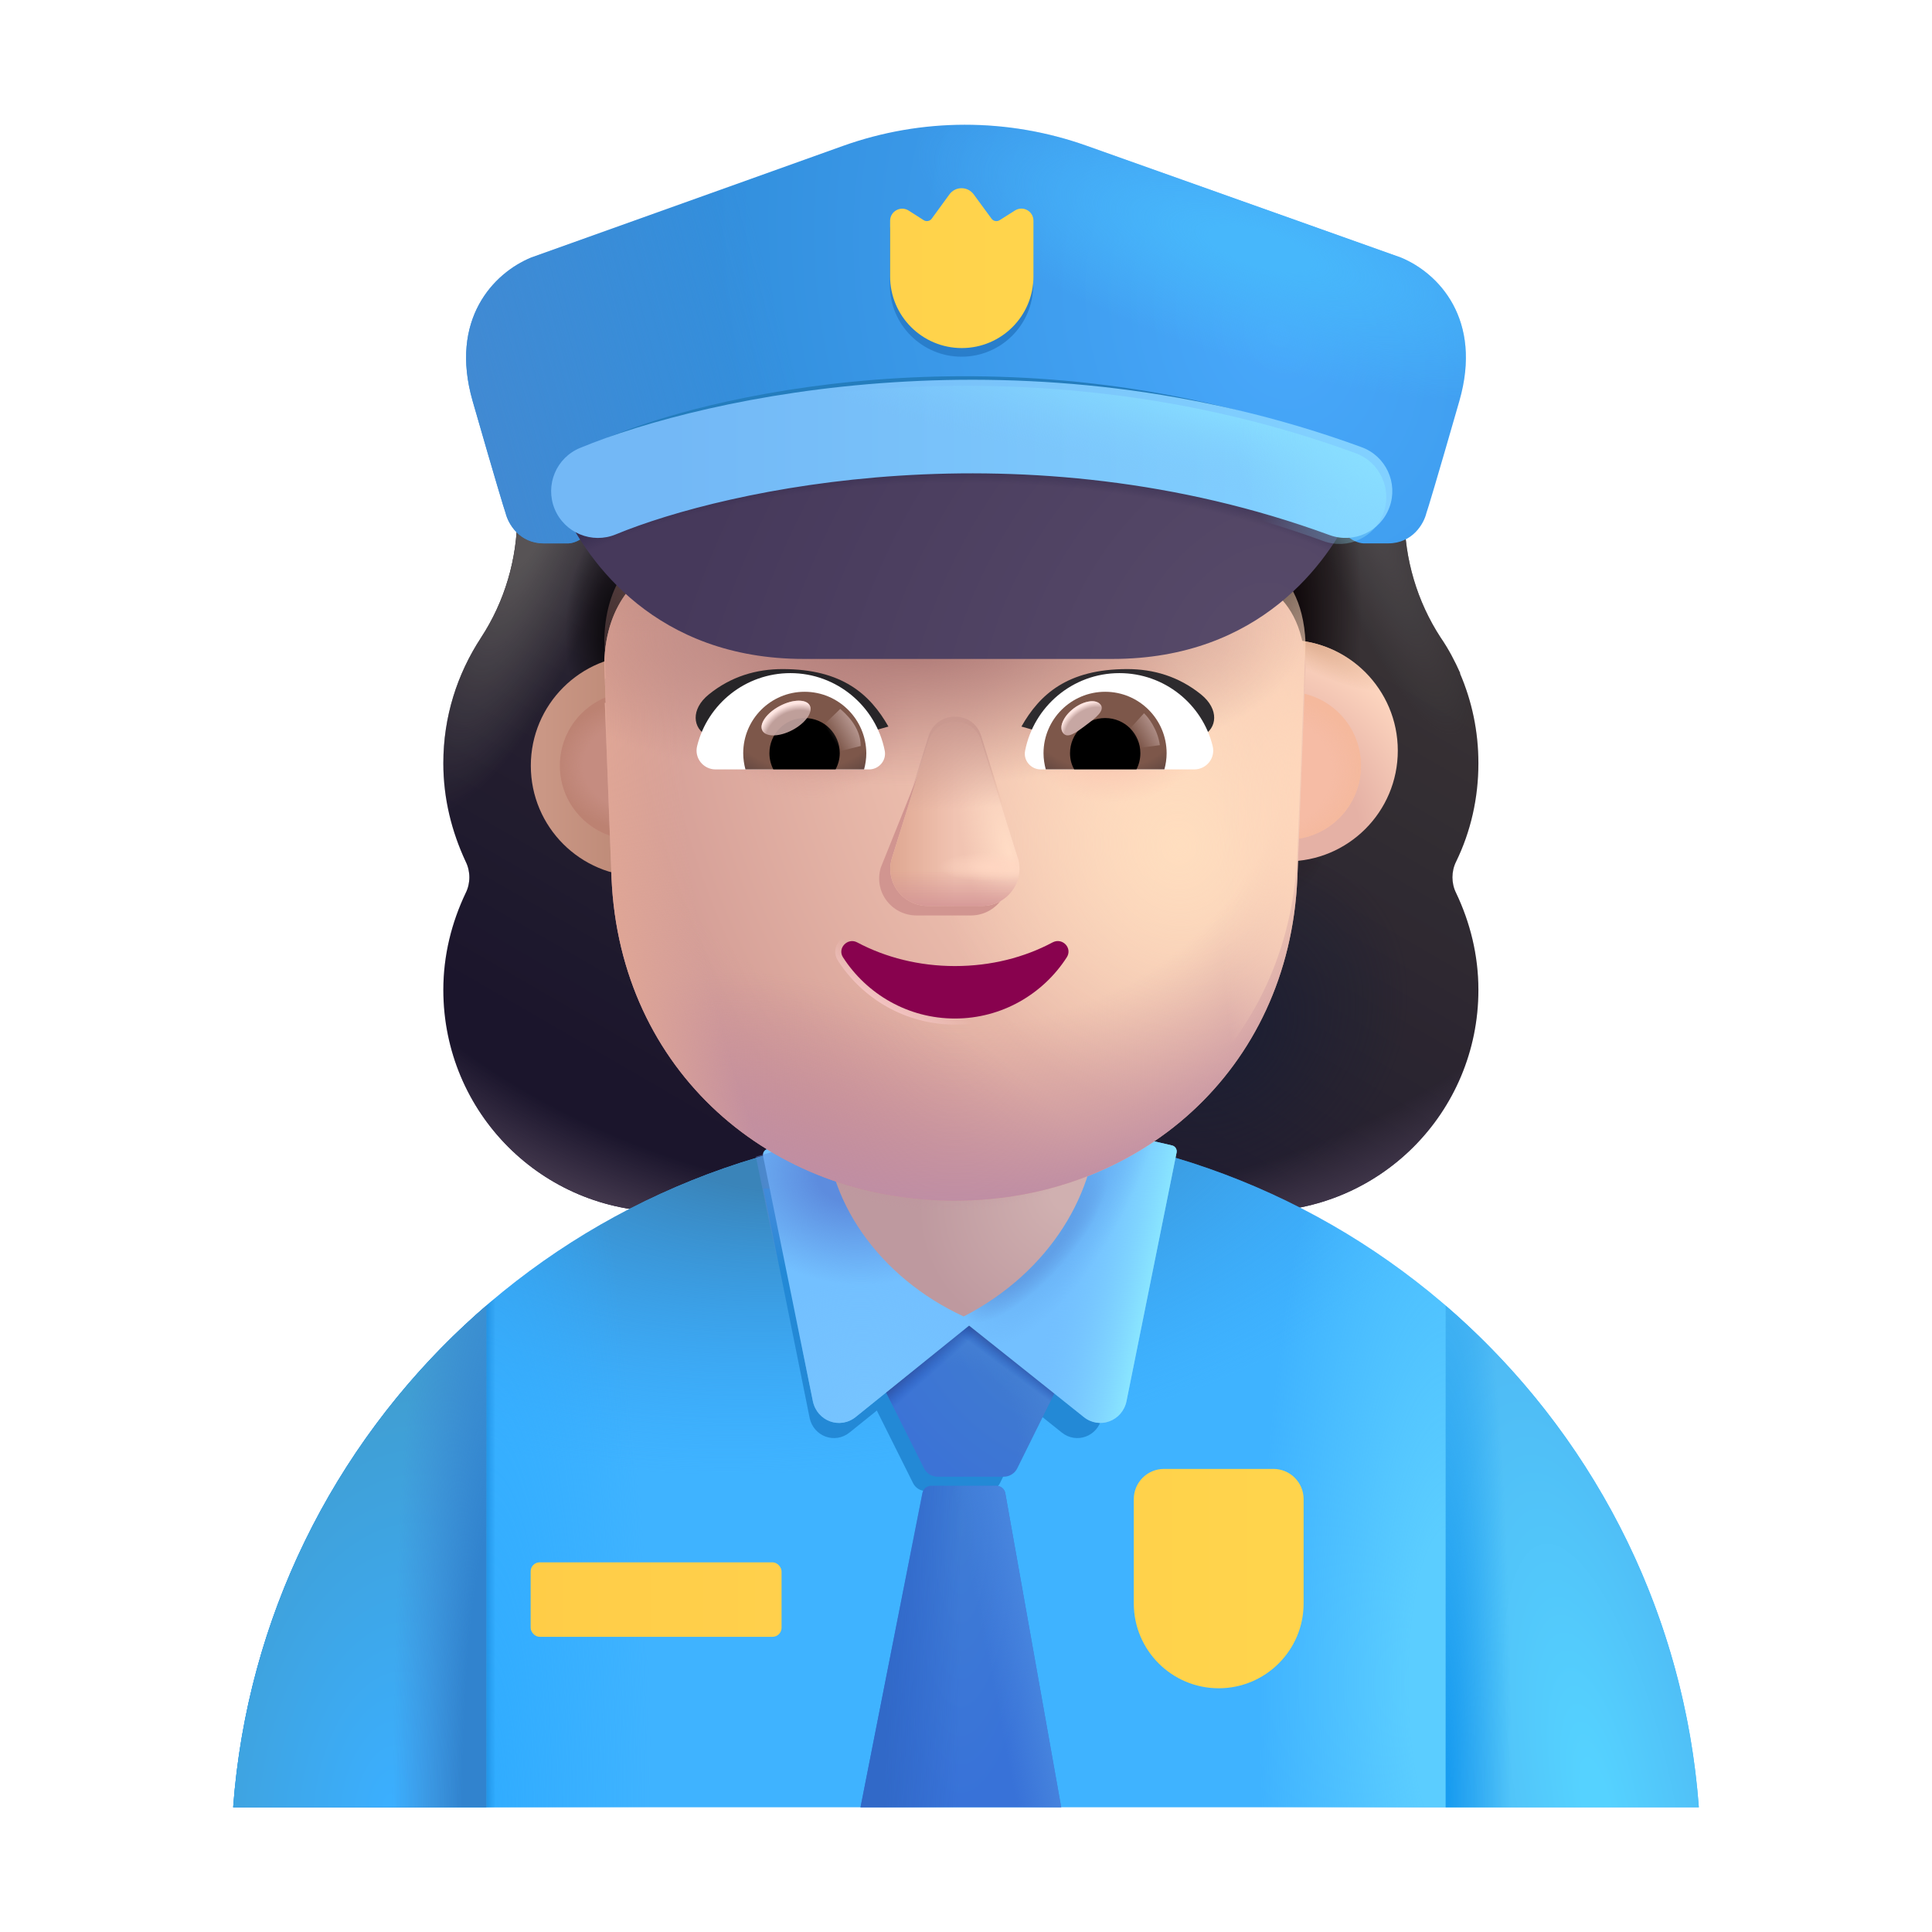 <svg width="32" height="32" viewBox="0 0 32 32" fill="none" xmlns="http://www.w3.org/2000/svg">
<path fill-rule="evenodd" clip-rule="evenodd" d="M24.118 14.271C24.36 13.774 24.487 13.22 24.487 12.642C24.487 12.108 24.378 11.608 24.181 11.152H24.187C24.095 10.945 23.992 10.75 23.866 10.566L23.863 10.562C23.471 9.962 23.263 9.257 23.263 8.541V8.529C23.263 6.45 21.576 4.763 19.497 4.763C19.289 4.763 19.092 4.67 18.977 4.497C18.295 3.55 17.174 2.926 15.915 2.926C14.656 2.926 13.535 3.55 12.854 4.497C12.738 4.659 12.542 4.763 12.334 4.763C12.301 4.763 12.269 4.763 12.237 4.764C10.202 4.816 8.567 6.482 8.567 8.529V8.541C8.567 9.257 8.36 9.962 7.967 10.562L7.964 10.567C7.573 11.166 7.343 11.87 7.343 12.642C7.343 13.231 7.482 13.774 7.713 14.271C7.794 14.433 7.794 14.629 7.713 14.791C7.482 15.276 7.343 15.819 7.343 16.396C7.343 18.43 8.984 20.07 11.017 20.07H20.814C22.847 20.07 24.487 18.43 24.487 16.396C24.487 15.819 24.349 15.276 24.118 14.791C24.037 14.629 24.037 14.433 24.118 14.271Z" fill="url(#paint0_linear_4002_2690)"/>
<path fill-rule="evenodd" clip-rule="evenodd" d="M24.118 14.271C24.36 13.774 24.487 13.22 24.487 12.642C24.487 12.108 24.378 11.608 24.181 11.152H24.187C24.095 10.945 23.992 10.75 23.866 10.566L23.863 10.562C23.471 9.962 23.263 9.257 23.263 8.541V8.529C23.263 6.45 21.576 4.763 19.497 4.763C19.289 4.763 19.092 4.67 18.977 4.497C18.295 3.55 17.174 2.926 15.915 2.926C14.656 2.926 13.535 3.55 12.854 4.497C12.738 4.659 12.542 4.763 12.334 4.763C12.301 4.763 12.269 4.763 12.237 4.764C10.202 4.816 8.567 6.482 8.567 8.529V8.541C8.567 9.257 8.36 9.962 7.967 10.562L7.964 10.567C7.573 11.166 7.343 11.87 7.343 12.642C7.343 13.231 7.482 13.774 7.713 14.271C7.794 14.433 7.794 14.629 7.713 14.791C7.482 15.276 7.343 15.819 7.343 16.396C7.343 18.43 8.984 20.07 11.017 20.07H20.814C22.847 20.07 24.487 18.43 24.487 16.396C24.487 15.819 24.349 15.276 24.118 14.791C24.037 14.629 24.037 14.433 24.118 14.271Z" fill="url(#paint1_radial_4002_2690)"/>
<path fill-rule="evenodd" clip-rule="evenodd" d="M24.118 14.271C24.36 13.774 24.487 13.22 24.487 12.642C24.487 12.108 24.378 11.608 24.181 11.152H24.187C24.095 10.945 23.992 10.75 23.866 10.566L23.863 10.562C23.471 9.962 23.263 9.257 23.263 8.541V8.529C23.263 6.45 21.576 4.763 19.497 4.763C19.289 4.763 19.092 4.67 18.977 4.497C18.295 3.55 17.174 2.926 15.915 2.926C14.656 2.926 13.535 3.55 12.854 4.497C12.738 4.659 12.542 4.763 12.334 4.763C12.301 4.763 12.269 4.763 12.237 4.764C10.202 4.816 8.567 6.482 8.567 8.529V8.541C8.567 9.257 8.36 9.962 7.967 10.562L7.964 10.567C7.573 11.166 7.343 11.87 7.343 12.642C7.343 13.231 7.482 13.774 7.713 14.271C7.794 14.433 7.794 14.629 7.713 14.791C7.482 15.276 7.343 15.819 7.343 16.396C7.343 18.43 8.984 20.07 11.017 20.07H20.814C22.847 20.07 24.487 18.43 24.487 16.396C24.487 15.819 24.349 15.276 24.118 14.791C24.037 14.629 24.037 14.433 24.118 14.271Z" fill="url(#paint2_radial_4002_2690)"/>
<path fill-rule="evenodd" clip-rule="evenodd" d="M24.118 14.271C24.36 13.774 24.487 13.22 24.487 12.642C24.487 12.108 24.378 11.608 24.181 11.152H24.187C24.095 10.945 23.992 10.75 23.866 10.566L23.863 10.562C23.471 9.962 23.263 9.257 23.263 8.541V8.529C23.263 6.45 21.576 4.763 19.497 4.763C19.289 4.763 19.092 4.67 18.977 4.497C18.295 3.55 17.174 2.926 15.915 2.926C14.656 2.926 13.535 3.55 12.854 4.497C12.738 4.659 12.542 4.763 12.334 4.763C12.301 4.763 12.269 4.763 12.237 4.764C10.202 4.816 8.567 6.482 8.567 8.529V8.541C8.567 9.257 8.36 9.962 7.967 10.562L7.964 10.567C7.573 11.166 7.343 11.87 7.343 12.642C7.343 13.231 7.482 13.774 7.713 14.271C7.794 14.433 7.794 14.629 7.713 14.791C7.482 15.276 7.343 15.819 7.343 16.396C7.343 18.43 8.984 20.07 11.017 20.07H20.814C22.847 20.07 24.487 18.43 24.487 16.396C24.487 15.819 24.349 15.276 24.118 14.791C24.037 14.629 24.037 14.433 24.118 14.271Z" fill="url(#paint3_radial_4002_2690)"/>
<path fill-rule="evenodd" clip-rule="evenodd" d="M24.118 14.271C24.36 13.774 24.487 13.22 24.487 12.642C24.487 12.108 24.378 11.608 24.181 11.152H24.187C24.095 10.945 23.992 10.75 23.866 10.566L23.863 10.562C23.471 9.962 23.263 9.257 23.263 8.541V8.529C23.263 6.45 21.576 4.763 19.497 4.763C19.289 4.763 19.092 4.67 18.977 4.497C18.295 3.55 17.174 2.926 15.915 2.926C14.656 2.926 13.535 3.55 12.854 4.497C12.738 4.659 12.542 4.763 12.334 4.763C12.301 4.763 12.269 4.763 12.237 4.764C10.202 4.816 8.567 6.482 8.567 8.529V8.541C8.567 9.257 8.36 9.962 7.967 10.562L7.964 10.567C7.573 11.166 7.343 11.87 7.343 12.642C7.343 13.231 7.482 13.774 7.713 14.271C7.794 14.433 7.794 14.629 7.713 14.791C7.482 15.276 7.343 15.819 7.343 16.396C7.343 18.43 8.984 20.07 11.017 20.07H20.814C22.847 20.07 24.487 18.43 24.487 16.396C24.487 15.819 24.349 15.276 24.118 14.791C24.037 14.629 24.037 14.433 24.118 14.271Z" fill="url(#paint4_radial_4002_2690)"/>
<path fill-rule="evenodd" clip-rule="evenodd" d="M24.118 14.271C24.36 13.774 24.487 13.22 24.487 12.642C24.487 12.108 24.378 11.608 24.181 11.152H24.187C24.095 10.945 23.992 10.75 23.866 10.566L23.863 10.562C23.471 9.962 23.263 9.257 23.263 8.541V8.529C23.263 6.45 21.576 4.763 19.497 4.763C19.289 4.763 19.092 4.67 18.977 4.497C18.295 3.55 17.174 2.926 15.915 2.926C14.656 2.926 13.535 3.55 12.854 4.497C12.738 4.659 12.542 4.763 12.334 4.763C12.301 4.763 12.269 4.763 12.237 4.764C10.202 4.816 8.567 6.482 8.567 8.529V8.541C8.567 9.257 8.36 9.962 7.967 10.562L7.964 10.567C7.573 11.166 7.343 11.87 7.343 12.642C7.343 13.231 7.482 13.774 7.713 14.271C7.794 14.433 7.794 14.629 7.713 14.791C7.482 15.276 7.343 15.819 7.343 16.396C7.343 18.43 8.984 20.07 11.017 20.07H20.814C22.847 20.07 24.487 18.43 24.487 16.396C24.487 15.819 24.349 15.276 24.118 14.791C24.037 14.629 24.037 14.433 24.118 14.271Z" fill="url(#paint5_radial_4002_2690)"/>
<path fill-rule="evenodd" clip-rule="evenodd" d="M24.118 14.271C24.36 13.774 24.487 13.22 24.487 12.642C24.487 12.108 24.378 11.608 24.181 11.152H24.187C24.095 10.945 23.992 10.75 23.866 10.566L23.863 10.562C23.471 9.962 23.263 9.257 23.263 8.541V8.529C23.263 6.45 21.576 4.763 19.497 4.763C19.289 4.763 19.092 4.67 18.977 4.497C18.295 3.55 17.174 2.926 15.915 2.926C14.656 2.926 13.535 3.55 12.854 4.497C12.738 4.659 12.542 4.763 12.334 4.763C12.301 4.763 12.269 4.763 12.237 4.764C10.202 4.816 8.567 6.482 8.567 8.529V8.541C8.567 9.257 8.36 9.962 7.967 10.562L7.964 10.567C7.573 11.166 7.343 11.87 7.343 12.642C7.343 13.231 7.482 13.774 7.713 14.271C7.794 14.433 7.794 14.629 7.713 14.791C7.482 15.276 7.343 15.819 7.343 16.396C7.343 18.43 8.984 20.07 11.017 20.07H20.814C22.847 20.07 24.487 18.43 24.487 16.396C24.487 15.819 24.349 15.276 24.118 14.791C24.037 14.629 24.037 14.433 24.118 14.271Z" fill="url(#paint6_radial_4002_2690)"/>
<path d="M3.862 29.934H28.138C27.672 23.638 22.415 18.675 16 18.675C9.585 18.675 4.328 23.638 3.862 29.934Z" fill="#3FB3FF"/>
<path d="M3.862 29.934H28.138C27.672 23.638 22.415 18.675 16 18.675C9.585 18.675 4.328 23.638 3.862 29.934Z" fill="url(#paint7_radial_4002_2690)"/>
<path d="M3.862 29.934H28.138C27.672 23.638 22.415 18.675 16 18.675C9.585 18.675 4.328 23.638 3.862 29.934Z" fill="url(#paint8_radial_4002_2690)"/>
<path d="M3.862 29.934H28.138C27.672 23.638 22.415 18.675 16 18.675C9.585 18.675 4.328 23.638 3.862 29.934Z" fill="url(#paint9_radial_4002_2690)"/>
<path d="M3.862 29.934H28.138C27.672 23.638 22.415 18.675 16 18.675C9.585 18.675 4.328 23.638 3.862 29.934Z" fill="url(#paint10_linear_4002_2690)"/>
<g filter="url(#filter0_f_4002_2690)">
<path d="M12.646 19.685L13.41 23.485C13.475 23.792 13.829 23.922 14.071 23.727L14.523 23.363L15.124 24.567C15.164 24.646 15.244 24.695 15.332 24.695H16.354C16.442 24.695 16.523 24.645 16.562 24.566L17.149 23.378L17.586 23.727C17.828 23.922 18.182 23.792 18.247 23.485L19.011 19.685H12.646Z" fill="#2389D6"/>
</g>
<path d="M8.055 29.934H3.862C4.108 26.618 5.682 23.671 8.055 21.625V29.934Z" fill="url(#paint11_radial_4002_2690)"/>
<path d="M8.055 29.934H3.862C4.108 26.618 5.682 23.671 8.055 21.625V29.934Z" fill="url(#paint12_radial_4002_2690)"/>
<path d="M23.945 29.934H28.138C27.892 26.618 26.318 23.671 23.945 21.625V29.934Z" fill="url(#paint13_radial_4002_2690)"/>
<path d="M23.945 29.934H28.138C27.892 26.618 26.318 23.671 23.945 21.625V29.934Z" fill="url(#paint14_radial_4002_2690)"/>
<g filter="url(#filter1_i_4002_2690)">
<path d="M16.749 24.47C16.707 24.555 16.62 24.609 16.525 24.609H15.428C15.334 24.609 15.247 24.555 15.205 24.471L13.959 21.979H17.979L16.749 24.47Z" fill="url(#paint15_radial_4002_2690)"/>
<path d="M16.749 24.47C16.707 24.555 16.62 24.609 16.525 24.609H15.428C15.334 24.609 15.247 24.555 15.205 24.471L13.959 21.979H17.979L16.749 24.47Z" fill="url(#paint16_radial_4002_2690)"/>
<path d="M16.749 24.47C16.707 24.555 16.62 24.609 16.525 24.609H15.428C15.334 24.609 15.247 24.555 15.205 24.471L13.959 21.979H17.979L16.749 24.47Z" fill="url(#paint17_linear_4002_2690)"/>
<path d="M16.749 24.47C16.707 24.555 16.62 24.609 16.525 24.609H15.428C15.334 24.609 15.247 24.555 15.205 24.471L13.959 21.979H17.979L16.749 24.47Z" fill="url(#paint18_linear_4002_2690)"/>
</g>
<path d="M17.577 29.934L16.651 24.732C16.638 24.661 16.576 24.609 16.503 24.609H15.425C15.354 24.609 15.292 24.659 15.278 24.73L14.253 29.934H17.577Z" fill="url(#paint19_radial_4002_2690)"/>
<path d="M17.577 29.934L16.651 24.732C16.638 24.661 16.576 24.609 16.503 24.609H15.425C15.354 24.609 15.292 24.659 15.278 24.73L14.253 29.934H17.577Z" fill="url(#paint20_linear_4002_2690)"/>
<path d="M17.577 29.934L16.651 24.732C16.638 24.661 16.576 24.609 16.503 24.609H15.425C15.354 24.609 15.292 24.659 15.278 24.73L14.253 29.934H17.577Z" fill="url(#paint21_linear_4002_2690)"/>
<g filter="url(#filter2_i_4002_2690)">
<path d="M16.023 21.209V21.999L14.073 23.569C13.813 23.779 13.434 23.639 13.364 23.309L12.539 19.247C12.528 19.196 12.559 19.145 12.609 19.131L13.907 18.762L16.023 21.209Z" fill="#73C0FF"/>
<path d="M16.023 21.209V21.999L14.073 23.569C13.813 23.779 13.434 23.639 13.364 23.309L12.539 19.247C12.528 19.196 12.559 19.145 12.609 19.131L13.907 18.762L16.023 21.209Z" fill="url(#paint22_radial_4002_2690)"/>
</g>
<path d="M16.023 21.209V21.999L14.073 23.569C13.813 23.779 13.434 23.639 13.364 23.309L12.52 19.157L13.907 18.762L16.023 21.209Z" fill="url(#paint23_radial_4002_2690)"/>
<g filter="url(#filter3_i_4002_2690)">
<path d="M15.879 21.209V21.999L17.849 23.569C18.108 23.779 18.488 23.639 18.558 23.309L19.388 19.189C19.398 19.136 19.365 19.084 19.312 19.072L17.996 18.766L15.879 21.209Z" fill="#73C0FF"/>
<path d="M15.879 21.209V21.999L17.849 23.569C18.108 23.779 18.488 23.639 18.558 23.309L19.388 19.189C19.398 19.136 19.365 19.084 19.312 19.072L17.996 18.766L15.879 21.209Z" fill="url(#paint24_linear_4002_2690)"/>
<path d="M15.879 21.209V21.999L17.849 23.569C18.108 23.779 18.488 23.639 18.558 23.309L19.388 19.189C19.398 19.136 19.365 19.084 19.312 19.072L17.996 18.766L15.879 21.209Z" fill="url(#paint25_radial_4002_2690)"/>
</g>
<path d="M15.879 21.209V21.999L17.849 23.569C18.108 23.779 18.488 23.639 18.558 23.309L19.388 19.189C19.398 19.136 19.365 19.084 19.312 19.072L17.996 18.766L15.879 21.209Z" fill="url(#paint26_radial_4002_2690)"/>
<g filter="url(#filter4_ii_4002_2690)">
<path d="M18.829 24.93C18.829 24.654 19.053 24.43 19.329 24.43H21.142C21.418 24.43 21.642 24.654 21.642 24.93V26.657C21.642 27.433 21.012 28.063 20.236 28.063C19.459 28.063 18.829 27.433 18.829 26.657V24.93Z" fill="url(#paint27_linear_4002_2690)"/>
</g>
<g filter="url(#filter5_ii_4002_2690)">
<rect x="8.939" y="25.977" width="4.156" height="1.234" rx="0.15" fill="url(#paint28_linear_4002_2690)"/>
</g>
<path d="M16.221 18.131C16.506 18.142 16.802 18.165 17.098 18.188C16.802 18.165 16.517 18.142 16.221 18.131Z" fill="url(#paint29_linear_4002_2690)"/>
<path d="M15.845 18.131C15.833 18.131 15.822 18.131 15.799 18.131C15.913 18.131 16.016 18.131 16.13 18.142C16.038 18.131 15.936 18.131 15.845 18.131Z" fill="url(#paint30_linear_4002_2690)"/>
<g filter="url(#filter6_i_4002_2690)">
<path d="M13.685 18.758C13.63 20.102 14.568 21.414 15.962 22.055C17.415 21.305 18.169 19.969 18.169 18.758H13.685Z" fill="url(#paint31_radial_4002_2690)"/>
<path d="M13.685 18.758C13.63 20.102 14.568 21.414 15.962 22.055C17.415 21.305 18.169 19.969 18.169 18.758H13.685Z" fill="url(#paint32_radial_4002_2690)"/>
</g>
<g filter="url(#filter7_i_4002_2690)">
<path d="M10.476 14.517C11.489 14.517 12.31 13.696 12.31 12.683C12.31 11.67 11.489 10.849 10.476 10.849C9.463 10.849 8.642 11.67 8.642 12.683C8.642 13.696 9.463 14.517 10.476 14.517Z" fill="url(#paint33_linear_4002_2690)"/>
</g>
<g filter="url(#filter8_i_4002_2690)">
<path d="M21.318 14.517C22.331 14.517 23.152 13.696 23.152 12.683C23.152 11.67 22.331 10.849 21.318 10.849C20.305 10.849 19.484 11.67 19.484 12.683C19.484 13.696 20.305 14.517 21.318 14.517Z" fill="url(#paint34_radial_4002_2690)"/>
<path d="M21.318 14.517C22.331 14.517 23.152 13.696 23.152 12.683C23.152 11.67 22.331 10.849 21.318 10.849C20.305 10.849 19.484 11.67 19.484 12.683C19.484 13.696 20.305 14.517 21.318 14.517Z" fill="url(#paint35_radial_4002_2690)"/>
</g>
<g filter="url(#filter9_f_4002_2690)">
<path d="M21.318 13.907C21.994 13.907 22.542 13.358 22.542 12.682C22.542 12.006 21.994 11.458 21.318 11.458C20.642 11.458 20.094 12.006 20.094 12.682C20.094 13.358 20.642 13.907 21.318 13.907Z" fill="#F6BCA5"/>
<path d="M21.318 13.907C21.994 13.907 22.542 13.358 22.542 12.682C22.542 12.006 21.994 11.458 21.318 11.458C20.642 11.458 20.094 12.006 20.094 12.682C20.094 13.358 20.642 13.907 21.318 13.907Z" fill="url(#paint36_radial_4002_2690)"/>
</g>
<g filter="url(#filter10_f_4002_2690)">
<path d="M10.498 13.907C11.174 13.907 11.722 13.358 11.722 12.682C11.722 12.006 11.174 11.458 10.498 11.458C9.822 11.458 9.274 12.006 9.274 12.682C9.274 13.358 9.822 13.907 10.498 13.907Z" fill="#C58C80"/>
<path d="M10.498 13.907C11.174 13.907 11.722 13.358 11.722 12.682C11.722 12.006 11.174 11.458 10.498 11.458C9.822 11.458 9.274 12.006 9.274 12.682C9.274 13.358 9.822 13.907 10.498 13.907Z" fill="url(#paint37_radial_4002_2690)"/>
</g>
<g filter="url(#filter11_i_4002_2690)">
<path d="M10.018 11.243H10.032L10.021 10.941L10.009 10.592C10.032 9.511 10.663 9.092 10.932 8.953C10.95 8.947 10.97 8.938 10.991 8.929C11.011 8.921 11.032 8.912 11.049 8.906C11.657 8.627 12.148 8.139 12.405 7.499L12.498 7.278C12.592 7.057 12.884 7.022 13.024 7.22C13.842 8.418 15.21 9.127 16.659 9.127H20.329C20.534 9.127 21.562 9.227 21.624 10.645L21.488 14.148C21.348 17.342 18.854 19.487 15.809 19.487C12.764 19.487 10.27 17.342 10.129 14.148L10.018 11.243Z" fill="url(#paint38_radial_4002_2690)"/>
<path d="M10.018 11.243H10.032L10.021 10.941L10.009 10.592C10.032 9.511 10.663 9.092 10.932 8.953C10.95 8.947 10.97 8.938 10.991 8.929C11.011 8.921 11.032 8.912 11.049 8.906C11.657 8.627 12.148 8.139 12.405 7.499L12.498 7.278C12.592 7.057 12.884 7.022 13.024 7.22C13.842 8.418 15.21 9.127 16.659 9.127H20.329C20.534 9.127 21.562 9.227 21.624 10.645L21.488 14.148C21.348 17.342 18.854 19.487 15.809 19.487C12.764 19.487 10.27 17.342 10.129 14.148L10.018 11.243Z" fill="url(#paint39_radial_4002_2690)"/>
<path d="M10.018 11.243H10.032L10.021 10.941L10.009 10.592C10.032 9.511 10.663 9.092 10.932 8.953C10.95 8.947 10.97 8.938 10.991 8.929C11.011 8.921 11.032 8.912 11.049 8.906C11.657 8.627 12.148 8.139 12.405 7.499L12.498 7.278C12.592 7.057 12.884 7.022 13.024 7.22C13.842 8.418 15.21 9.127 16.659 9.127H20.329C20.534 9.127 21.562 9.227 21.624 10.645L21.488 14.148C21.348 17.342 18.854 19.487 15.809 19.487C12.764 19.487 10.27 17.342 10.129 14.148L10.018 11.243Z" fill="url(#paint40_radial_4002_2690)"/>
<path d="M10.018 11.243H10.032L10.021 10.941L10.009 10.592C10.032 9.511 10.663 9.092 10.932 8.953C10.95 8.947 10.97 8.938 10.991 8.929C11.011 8.921 11.032 8.912 11.049 8.906C11.657 8.627 12.148 8.139 12.405 7.499L12.498 7.278C12.592 7.057 12.884 7.022 13.024 7.22C13.842 8.418 15.21 9.127 16.659 9.127H20.329C20.534 9.127 21.562 9.227 21.624 10.645L21.488 14.148C21.348 17.342 18.854 19.487 15.809 19.487C12.764 19.487 10.27 17.342 10.129 14.148L10.018 11.243Z" fill="url(#paint41_radial_4002_2690)"/>
<path d="M10.018 11.243H10.032L10.021 10.941L10.009 10.592C10.032 9.511 10.663 9.092 10.932 8.953C10.95 8.947 10.97 8.938 10.991 8.929C11.011 8.921 11.032 8.912 11.049 8.906C11.657 8.627 12.148 8.139 12.405 7.499L12.498 7.278C12.592 7.057 12.884 7.022 13.024 7.22C13.842 8.418 15.21 9.127 16.659 9.127H20.329C20.534 9.127 21.562 9.227 21.624 10.645L21.488 14.148C21.348 17.342 18.854 19.487 15.809 19.487C12.764 19.487 10.27 17.342 10.129 14.148L10.018 11.243Z" fill="url(#paint42_radial_4002_2690)"/>
<path d="M10.018 11.243H10.032L10.021 10.941L10.009 10.592C10.032 9.511 10.663 9.092 10.932 8.953C10.95 8.947 10.97 8.938 10.991 8.929C11.011 8.921 11.032 8.912 11.049 8.906C11.657 8.627 12.148 8.139 12.405 7.499L12.498 7.278C12.592 7.057 12.884 7.022 13.024 7.22C13.842 8.418 15.21 9.127 16.659 9.127H20.329C20.534 9.127 21.562 9.227 21.624 10.645L21.488 14.148C21.348 17.342 18.854 19.487 15.809 19.487C12.764 19.487 10.27 17.342 10.129 14.148L10.018 11.243Z" fill="url(#paint43_radial_4002_2690)"/>
<path d="M10.018 11.243H10.032L10.021 10.941L10.009 10.592C10.032 9.511 10.663 9.092 10.932 8.953C10.95 8.947 10.97 8.938 10.991 8.929C11.011 8.921 11.032 8.912 11.049 8.906C11.657 8.627 12.148 8.139 12.405 7.499L12.498 7.278C12.592 7.057 12.884 7.022 13.024 7.22C13.842 8.418 15.21 9.127 16.659 9.127H20.329C20.534 9.127 21.562 9.227 21.624 10.645L21.488 14.148C21.348 17.342 18.854 19.487 15.809 19.487C12.764 19.487 10.27 17.342 10.129 14.148L10.018 11.243Z" fill="url(#paint44_radial_4002_2690)"/>
</g>
<path d="M10.018 11.243H10.032L10.021 10.941L10.009 10.592C10.032 9.511 10.663 9.092 10.932 8.953C10.95 8.947 10.97 8.938 10.991 8.929C11.011 8.921 11.032 8.912 11.049 8.906C11.657 8.627 12.148 8.139 12.405 7.499L12.498 7.278C12.592 7.057 12.884 7.022 13.024 7.22C13.842 8.418 15.21 9.127 16.659 9.127H20.329C20.534 9.127 21.562 9.227 21.624 10.645L21.488 14.148C21.348 17.342 18.854 19.487 15.809 19.487C12.764 19.487 10.27 17.342 10.129 14.148L10.018 11.243Z" fill="url(#paint45_radial_4002_2690)"/>
<path d="M10.018 11.243H10.032L10.021 10.941L10.009 10.592C10.032 9.511 10.663 9.092 10.932 8.953C10.95 8.947 10.97 8.938 10.991 8.929C11.011 8.921 11.032 8.912 11.049 8.906C11.657 8.627 12.148 8.139 12.405 7.499L12.498 7.278C12.592 7.057 12.884 7.022 13.024 7.22C13.842 8.418 15.21 9.127 16.659 9.127H20.329C20.534 9.127 21.562 9.227 21.624 10.645L21.488 14.148C21.348 17.342 18.854 19.487 15.809 19.487C12.764 19.487 10.27 17.342 10.129 14.148L10.018 11.243Z" fill="url(#paint46_radial_4002_2690)"/>
<path d="M10.018 11.243H10.032L10.021 10.941L10.009 10.592C10.032 9.511 10.663 9.092 10.932 8.953C10.95 8.947 10.97 8.938 10.991 8.929C11.011 8.921 11.032 8.912 11.049 8.906C11.657 8.627 12.148 8.139 12.405 7.499L12.498 7.278C12.592 7.057 12.884 7.022 13.024 7.22C13.842 8.418 15.21 9.127 16.659 9.127H20.329C20.534 9.127 21.562 9.227 21.624 10.645L21.488 14.148C21.348 17.342 18.854 19.487 15.809 19.487C12.764 19.487 10.27 17.342 10.129 14.148L10.018 11.243Z" fill="url(#paint47_radial_4002_2690)"/>
<g filter="url(#filter12_f_4002_2690)">
<path d="M15.369 12.429L14.59 14.366C14.466 14.765 14.763 15.163 15.183 15.163H16.079C16.5 15.163 16.796 14.758 16.673 14.366L16.067 12.429C15.937 11.999 15.505 11.999 15.369 12.429Z" fill="#D19590"/>
</g>
<g filter="url(#filter13_f_4002_2690)">
<path d="M15.38 12.271L14.775 14.208C14.651 14.607 14.948 15.005 15.368 15.005H16.264C16.685 15.005 16.981 14.601 16.858 14.208L16.252 12.271C16.122 11.842 15.517 11.842 15.38 12.271Z" fill="#F1C4B2"/>
<path d="M15.38 12.271L14.775 14.208C14.651 14.607 14.948 15.005 15.368 15.005H16.264C16.685 15.005 16.981 14.601 16.858 14.208L16.252 12.271C16.122 11.842 15.517 11.842 15.38 12.271Z" fill="url(#paint48_radial_4002_2690)"/>
<path d="M15.38 12.271L14.775 14.208C14.651 14.607 14.948 15.005 15.368 15.005H16.264C16.685 15.005 16.981 14.601 16.858 14.208L16.252 12.271C16.122 11.842 15.517 11.842 15.38 12.271Z" fill="url(#paint49_linear_4002_2690)"/>
<path d="M15.38 12.271L14.775 14.208C14.651 14.607 14.948 15.005 15.368 15.005H16.264C16.685 15.005 16.981 14.601 16.858 14.208L16.252 12.271C16.122 11.842 15.517 11.842 15.38 12.271Z" fill="url(#paint50_linear_4002_2690)"/>
<path d="M15.38 12.271L14.775 14.208C14.651 14.607 14.948 15.005 15.368 15.005H16.264C16.685 15.005 16.981 14.601 16.858 14.208L16.252 12.271C16.122 11.842 15.517 11.842 15.38 12.271Z" fill="url(#paint51_radial_4002_2690)"/>
</g>
<g filter="url(#filter14_f_4002_2690)">
<path d="M15.38 12.191L14.775 14.128C14.651 14.527 14.948 14.925 15.368 14.925H16.264C16.685 14.925 16.981 14.521 16.858 14.128L16.252 12.191C16.122 11.762 15.517 11.762 15.38 12.191Z" fill="url(#paint52_linear_4002_2690)"/>
</g>
<g filter="url(#filter15_f_4002_2690)">
<path d="M15.816 16.001C15.223 16.001 14.665 15.858 14.196 15.608C14.036 15.525 13.864 15.709 13.964 15.858C14.356 16.465 15.039 16.87 15.816 16.87C16.594 16.87 17.276 16.465 17.668 15.858C17.769 15.703 17.597 15.525 17.436 15.608C16.968 15.858 16.416 16.001 15.816 16.001Z" stroke="url(#paint53_linear_4002_2690)" stroke-width="0.2"/>
</g>
<path d="M15.816 16.001C15.223 16.001 14.665 15.858 14.196 15.608C14.036 15.525 13.864 15.709 13.964 15.858C14.356 16.465 15.039 16.87 15.816 16.87C16.594 16.87 17.276 16.465 17.668 15.858C17.769 15.703 17.597 15.525 17.436 15.608C16.968 15.858 16.416 16.001 15.816 16.001Z" fill="#88024E"/>
<g filter="url(#filter16_i_4002_2690)">
<path d="M17.118 12.034C17.42 11.502 17.88 11.082 18.87 11.082C19.303 11.082 19.721 11.202 20.093 11.502C20.399 11.75 20.358 12.066 20.121 12.185L19.487 12.547C18.744 12.307 17.923 12.274 17.118 12.034Z" fill="#2D2B2E"/>
</g>
<g filter="url(#filter17_i_4002_2690)">
<path d="M14.515 12.034C14.212 11.502 13.752 11.082 12.763 11.082C12.329 11.082 11.911 11.202 11.54 11.502C11.234 11.75 11.275 12.066 11.512 12.185L12.146 12.547C12.889 12.307 13.71 12.274 14.515 12.034Z" fill="#272528"/>
</g>
<path d="M18.541 11.149C19.286 11.149 19.914 11.662 20.085 12.355C20.136 12.554 19.984 12.744 19.78 12.744H17.237C17.076 12.744 16.946 12.596 16.979 12.434C17.122 11.704 17.765 11.149 18.541 11.149Z" fill="white"/>
<path d="M18.305 11.458C18.869 11.458 19.323 11.916 19.323 12.475C19.323 12.568 19.309 12.66 19.286 12.743H17.321C17.298 12.656 17.284 12.568 17.284 12.475C17.284 11.916 17.741 11.458 18.305 11.458Z" fill="url(#paint54_radial_4002_2690)"/>
<path d="M17.723 12.475C17.723 12.152 17.982 11.893 18.305 11.893C18.629 11.893 18.888 12.152 18.888 12.475C18.888 12.572 18.865 12.665 18.823 12.743H17.792C17.746 12.665 17.723 12.572 17.723 12.475Z" fill="black"/>
<g filter="url(#filter18_f_4002_2690)">
<path d="M18.23 11.673C18.303 11.77 18.151 11.888 17.979 12.017C17.807 12.146 17.679 12.236 17.607 12.14C17.534 12.043 17.615 11.86 17.787 11.731C17.96 11.602 18.158 11.576 18.23 11.673Z" fill="#C7A7A3"/>
<path d="M18.23 11.673C18.303 11.77 18.151 11.888 17.979 12.017C17.807 12.146 17.679 12.236 17.607 12.14C17.534 12.043 17.615 11.86 17.787 11.731C17.96 11.602 18.158 11.576 18.23 11.673Z" fill="url(#paint55_radial_4002_2690)"/>
</g>
<g filter="url(#filter19_f_4002_2690)">
<path d="M19.211 12.342C19.174 12.079 19.02 11.88 18.948 11.814L18.651 12.139L18.785 12.399L19.211 12.342Z" fill="url(#paint56_linear_4002_2690)"/>
</g>
<path d="M13.091 11.149C12.347 11.149 11.718 11.662 11.547 12.355C11.496 12.554 11.649 12.744 11.852 12.744H14.395C14.557 12.744 14.686 12.596 14.654 12.434C14.511 11.704 13.863 11.149 13.091 11.149Z" fill="white"/>
<path d="M13.327 11.458C12.763 11.458 12.31 11.916 12.31 12.475C12.31 12.568 12.324 12.66 12.347 12.744H14.312C14.335 12.656 14.349 12.568 14.349 12.475C14.344 11.916 13.891 11.458 13.327 11.458Z" fill="url(#paint57_radial_4002_2690)"/>
<path d="M13.909 12.475C13.909 12.152 13.651 11.893 13.327 11.893C13.003 11.893 12.744 12.152 12.744 12.475C12.744 12.572 12.768 12.665 12.809 12.743H13.84C13.882 12.665 13.909 12.572 13.909 12.475Z" fill="black"/>
<g filter="url(#filter20_f_4002_2690)">
<path d="M14.256 12.356C14.256 12.027 13.989 11.808 13.917 11.742L13.588 12.06L13.79 12.472L14.256 12.356Z" fill="url(#paint58_linear_4002_2690)"/>
</g>
<g filter="url(#filter21_f_4002_2690)">
<ellipse cx="13.02" cy="11.893" rx="0.444" ry="0.225" transform="rotate(-27.914 13.02 11.893)" fill="#C7A7A3" fill-opacity="0.9"/>
<ellipse cx="13.02" cy="11.893" rx="0.444" ry="0.225" transform="rotate(-27.914 13.02 11.893)" fill="url(#paint59_radial_4002_2690)"/>
</g>
<g filter="url(#filter22_i_4002_2690)">
<path d="M8.797 4.266C8.172 4.524 7.441 5.291 7.828 6.641C8.216 7.991 8.354 8.443 8.375 8.5C8.415 8.667 8.598 9 9.008 9H9.398C9.449 9.003 9.58 8.98 9.699 8.867C9.841 8.733 11.953 7.271 15.526 7.149C19.171 7.271 22.159 8.733 22.301 8.867C22.419 8.98 22.551 9.003 22.602 9H22.992C23.402 9 23.585 8.667 23.625 8.5C23.646 8.443 23.784 7.991 24.172 6.641C24.559 5.291 23.828 4.524 23.203 4.266L17.994 2.413C16.689 1.949 15.264 1.951 13.961 2.417L8.797 4.266Z" fill="url(#paint60_radial_4002_2690)"/>
<path d="M8.797 4.266C8.172 4.524 7.441 5.291 7.828 6.641C8.216 7.991 8.354 8.443 8.375 8.5C8.415 8.667 8.598 9 9.008 9H9.398C9.449 9.003 9.58 8.98 9.699 8.867C9.841 8.733 11.953 7.271 15.526 7.149C19.171 7.271 22.159 8.733 22.301 8.867C22.419 8.98 22.551 9.003 22.602 9H22.992C23.402 9 23.585 8.667 23.625 8.5C23.646 8.443 23.784 7.991 24.172 6.641C24.559 5.291 23.828 4.524 23.203 4.266L17.994 2.413C16.689 1.949 15.264 1.951 13.961 2.417L8.797 4.266Z" fill="url(#paint61_linear_4002_2690)"/>
</g>
<path d="M8.797 4.266C8.172 4.524 7.441 5.291 7.828 6.641C8.216 7.991 8.354 8.443 8.375 8.5C8.415 8.667 8.598 9 9.008 9H9.398C9.449 9.003 9.58 8.98 9.699 8.867C9.841 8.733 11.953 7.271 15.526 7.149C19.171 7.271 22.159 8.733 22.301 8.867C22.419 8.98 22.551 9.003 22.602 9H22.992C23.402 9 23.585 8.667 23.625 8.5C23.646 8.443 23.784 7.991 24.172 6.641C24.559 5.291 23.828 4.524 23.203 4.266L17.994 2.413C16.689 1.949 15.264 1.951 13.961 2.417L8.797 4.266Z" fill="url(#paint62_radial_4002_2690)"/>
<g filter="url(#filter23_f_4002_2690)">
<path d="M14.739 3.8V4.722C14.739 5.377 15.271 5.908 15.926 5.908C16.582 5.908 17.113 5.377 17.113 4.722L17.113 3.798C17.113 3.64 16.939 3.545 16.806 3.629L16.553 3.79C16.509 3.818 16.45 3.807 16.419 3.765L16.125 3.363C16.024 3.226 15.82 3.226 15.721 3.363L15.429 3.764C15.398 3.807 15.339 3.818 15.295 3.789L15.047 3.631C14.914 3.546 14.739 3.642 14.739 3.8Z" fill="#297ECB"/>
</g>
<g filter="url(#filter24_ii_4002_2690)">
<path d="M14.793 3.757V4.679C14.793 5.334 15.325 5.865 15.98 5.865C16.636 5.865 17.167 5.334 17.167 4.679L17.167 3.755C17.167 3.597 16.993 3.502 16.86 3.587L16.607 3.747C16.563 3.775 16.504 3.764 16.473 3.722L16.178 3.32C16.078 3.183 15.874 3.183 15.775 3.32L15.483 3.721C15.452 3.764 15.393 3.775 15.348 3.746L15.101 3.588C14.968 3.503 14.793 3.599 14.793 3.757Z" fill="url(#paint63_linear_4002_2690)"/>
</g>
<g filter="url(#filter25_ii_4002_2690)">
<path d="M9.442 8.703C9.838 9.547 10.957 11.164 13.412 11.164H18.527C20.981 11.164 22.1 9.547 22.497 8.703C20.243 7.653 17.206 7.281 15.969 7.227C14.732 7.281 11.695 7.653 9.442 8.703Z" fill="url(#paint64_radial_4002_2690)"/>
<path d="M9.442 8.703C9.838 9.547 10.957 11.164 13.412 11.164H18.527C20.981 11.164 22.1 9.547 22.497 8.703C20.243 7.653 17.206 7.281 15.969 7.227C14.732 7.281 11.695 7.653 9.442 8.703Z" fill="url(#paint65_radial_4002_2690)"/>
</g>
<g filter="url(#filter26_f_4002_2690)">
<path fill-rule="evenodd" clip-rule="evenodd" d="M21.582 8.636C16.895 6.919 12.325 7.867 10.639 8.564C10.273 8.715 9.853 8.541 9.702 8.175C9.55 7.809 9.724 7.389 10.091 7.238C12.021 6.44 16.971 5.418 22.075 7.289C22.447 7.425 22.639 7.837 22.502 8.209C22.366 8.581 21.954 8.772 21.582 8.636Z" fill="#247DBD"/>
</g>
<g filter="url(#filter27_i_4002_2690)">
<path fill-rule="evenodd" clip-rule="evenodd" d="M21.92 8.962C16.858 7.108 11.921 8.198 10.1 8.951C9.704 9.115 9.251 8.926 9.087 8.531C8.924 8.135 9.112 7.682 9.508 7.519C11.592 6.657 16.94 5.487 22.453 7.507C22.855 7.654 23.061 8.1 22.914 8.501C22.767 8.903 22.322 9.11 21.92 8.962Z" fill="url(#paint66_linear_4002_2690)"/>
</g>
<path fill-rule="evenodd" clip-rule="evenodd" d="M21.92 8.962C16.858 7.108 11.921 8.198 10.1 8.951C9.704 9.115 9.251 8.926 9.087 8.531C8.924 8.135 9.112 7.682 9.508 7.519C11.592 6.657 16.94 5.487 22.453 7.507C22.855 7.654 23.061 8.1 22.914 8.501C22.767 8.903 22.322 9.11 21.92 8.962Z" fill="url(#paint67_radial_4002_2690)"/>
<path fill-rule="evenodd" clip-rule="evenodd" d="M21.92 8.962C16.858 7.108 11.921 8.198 10.1 8.951C9.704 9.115 9.251 8.926 9.087 8.531C8.924 8.135 9.112 7.682 9.508 7.519C11.592 6.657 16.94 5.487 22.453 7.507C22.855 7.654 23.061 8.1 22.914 8.501C22.767 8.903 22.322 9.11 21.92 8.962Z" fill="url(#paint68_radial_4002_2690)"/>
<defs>
<filter id="filter0_f_4002_2690" x="12.146" y="19.185" width="7.365" height="6.01" filterUnits="userSpaceOnUse" color-interpolation-filters="sRGB">
<feFlood flood-opacity="0" result="BackgroundImageFix"/>
<feBlend mode="normal" in="SourceGraphic" in2="BackgroundImageFix" result="shape"/>
<feGaussianBlur stdDeviation="0.25" result="effect1_foregroundBlur_4002_2690"/>
</filter>
<filter id="filter1_i_4002_2690" x="13.959" y="21.829" width="4.12" height="2.78" filterUnits="userSpaceOnUse" color-interpolation-filters="sRGB">
<feFlood flood-opacity="0" result="BackgroundImageFix"/>
<feBlend mode="normal" in="SourceGraphic" in2="BackgroundImageFix" result="shape"/>
<feColorMatrix in="SourceAlpha" type="matrix" values="0 0 0 0 0 0 0 0 0 0 0 0 0 0 0 0 0 0 127 0" result="hardAlpha"/>
<feOffset dx="0.1" dy="-0.15"/>
<feGaussianBlur stdDeviation="0.15"/>
<feComposite in2="hardAlpha" operator="arithmetic" k2="-1" k3="1"/>
<feColorMatrix type="matrix" values="0 0 0 0 0.098 0 0 0 0 0.322 0 0 0 0 0.741 0 0 0 1 0"/>
<feBlend mode="normal" in2="shape" result="effect1_innerShadow_4002_2690"/>
</filter>
<filter id="filter2_i_4002_2690" x="12.537" y="18.662" width="3.587" height="5.006" filterUnits="userSpaceOnUse" color-interpolation-filters="sRGB">
<feFlood flood-opacity="0" result="BackgroundImageFix"/>
<feBlend mode="normal" in="SourceGraphic" in2="BackgroundImageFix" result="shape"/>
<feColorMatrix in="SourceAlpha" type="matrix" values="0 0 0 0 0 0 0 0 0 0 0 0 0 0 0 0 0 0 127 0" result="hardAlpha"/>
<feOffset dx="0.1" dy="-0.1"/>
<feGaussianBlur stdDeviation="0.2"/>
<feComposite in2="hardAlpha" operator="arithmetic" k2="-1" k3="1"/>
<feColorMatrix type="matrix" values="0 0 0 0 0.322 0 0 0 0 0.702 0 0 0 0 1 0 0 0 1 0"/>
<feBlend mode="normal" in2="shape" result="effect1_innerShadow_4002_2690"/>
</filter>
<filter id="filter3_i_4002_2690" x="15.879" y="18.666" width="3.611" height="5.002" filterUnits="userSpaceOnUse" color-interpolation-filters="sRGB">
<feFlood flood-opacity="0" result="BackgroundImageFix"/>
<feBlend mode="normal" in="SourceGraphic" in2="BackgroundImageFix" result="shape"/>
<feColorMatrix in="SourceAlpha" type="matrix" values="0 0 0 0 0 0 0 0 0 0 0 0 0 0 0 0 0 0 127 0" result="hardAlpha"/>
<feOffset dx="0.1" dy="-0.1"/>
<feGaussianBlur stdDeviation="0.2"/>
<feComposite in2="hardAlpha" operator="arithmetic" k2="-1" k3="1"/>
<feColorMatrix type="matrix" values="0 0 0 0 0.322 0 0 0 0 0.702 0 0 0 0 1 0 0 0 1 0"/>
<feBlend mode="normal" in2="shape" result="effect1_innerShadow_4002_2690"/>
</filter>
<filter id="filter4_ii_4002_2690" x="18.679" y="24.33" width="3.062" height="3.733" filterUnits="userSpaceOnUse" color-interpolation-filters="sRGB">
<feFlood flood-opacity="0" result="BackgroundImageFix"/>
<feBlend mode="normal" in="SourceGraphic" in2="BackgroundImageFix" result="shape"/>
<feColorMatrix in="SourceAlpha" type="matrix" values="0 0 0 0 0 0 0 0 0 0 0 0 0 0 0 0 0 0 127 0" result="hardAlpha"/>
<feOffset dx="-0.15"/>
<feGaussianBlur stdDeviation="0.075"/>
<feComposite in2="hardAlpha" operator="arithmetic" k2="-1" k3="1"/>
<feColorMatrix type="matrix" values="0 0 0 0 1 0 0 0 0 0.953 0 0 0 0 0.412 0 0 0 1 0"/>
<feBlend mode="normal" in2="shape" result="effect1_innerShadow_4002_2690"/>
<feColorMatrix in="SourceAlpha" type="matrix" values="0 0 0 0 0 0 0 0 0 0 0 0 0 0 0 0 0 0 127 0" result="hardAlpha"/>
<feOffset dx="0.1" dy="-0.1"/>
<feGaussianBlur stdDeviation="0.1"/>
<feComposite in2="hardAlpha" operator="arithmetic" k2="-1" k3="1"/>
<feColorMatrix type="matrix" values="0 0 0 0 0.953 0 0 0 0 0.624 0 0 0 0 0.318 0 0 0 1 0"/>
<feBlend mode="normal" in2="effect1_innerShadow_4002_2690" result="effect2_innerShadow_4002_2690"/>
</filter>
<filter id="filter5_ii_4002_2690" x="8.789" y="25.877" width="4.306" height="1.334" filterUnits="userSpaceOnUse" color-interpolation-filters="sRGB">
<feFlood flood-opacity="0" result="BackgroundImageFix"/>
<feBlend mode="normal" in="SourceGraphic" in2="BackgroundImageFix" result="shape"/>
<feColorMatrix in="SourceAlpha" type="matrix" values="0 0 0 0 0 0 0 0 0 0 0 0 0 0 0 0 0 0 127 0" result="hardAlpha"/>
<feOffset dx="-0.15"/>
<feGaussianBlur stdDeviation="0.075"/>
<feComposite in2="hardAlpha" operator="arithmetic" k2="-1" k3="1"/>
<feColorMatrix type="matrix" values="0 0 0 0 1 0 0 0 0 0.953 0 0 0 0 0.412 0 0 0 1 0"/>
<feBlend mode="normal" in2="shape" result="effect1_innerShadow_4002_2690"/>
<feColorMatrix in="SourceAlpha" type="matrix" values="0 0 0 0 0 0 0 0 0 0 0 0 0 0 0 0 0 0 127 0" result="hardAlpha"/>
<feOffset dy="-0.1"/>
<feGaussianBlur stdDeviation="0.1"/>
<feComposite in2="hardAlpha" operator="arithmetic" k2="-1" k3="1"/>
<feColorMatrix type="matrix" values="0 0 0 0 0.953 0 0 0 0 0.624 0 0 0 0 0.318 0 0 0 1 0"/>
<feBlend mode="normal" in2="effect1_innerShadow_4002_2690" result="effect2_innerShadow_4002_2690"/>
</filter>
<filter id="filter6_i_4002_2690" x="13.683" y="18.508" width="4.487" height="3.547" filterUnits="userSpaceOnUse" color-interpolation-filters="sRGB">
<feFlood flood-opacity="0" result="BackgroundImageFix"/>
<feBlend mode="normal" in="SourceGraphic" in2="BackgroundImageFix" result="shape"/>
<feColorMatrix in="SourceAlpha" type="matrix" values="0 0 0 0 0 0 0 0 0 0 0 0 0 0 0 0 0 0 127 0" result="hardAlpha"/>
<feOffset dy="-0.25"/>
<feGaussianBlur stdDeviation="0.3"/>
<feComposite in2="hardAlpha" operator="arithmetic" k2="-1" k3="1"/>
<feColorMatrix type="matrix" values="0 0 0 0 0.694 0 0 0 0 0.545 0 0 0 0 0.565 0 0 0 1 0"/>
<feBlend mode="normal" in2="shape" result="effect1_innerShadow_4002_2690"/>
</filter>
<filter id="filter7_i_4002_2690" x="8.642" y="10.849" width="3.818" height="3.668" filterUnits="userSpaceOnUse" color-interpolation-filters="sRGB">
<feFlood flood-opacity="0" result="BackgroundImageFix"/>
<feBlend mode="normal" in="SourceGraphic" in2="BackgroundImageFix" result="shape"/>
<feColorMatrix in="SourceAlpha" type="matrix" values="0 0 0 0 0 0 0 0 0 0 0 0 0 0 0 0 0 0 127 0" result="hardAlpha"/>
<feOffset dx="0.15"/>
<feGaussianBlur stdDeviation="0.25"/>
<feComposite in2="hardAlpha" operator="arithmetic" k2="-1" k3="1"/>
<feColorMatrix type="matrix" values="0 0 0 0 0.894 0 0 0 0 0.682 0 0 0 0 0.6 0 0 0 1 0"/>
<feBlend mode="normal" in2="shape" result="effect1_innerShadow_4002_2690"/>
</filter>
<filter id="filter8_i_4002_2690" x="19.484" y="10.599" width="3.668" height="3.918" filterUnits="userSpaceOnUse" color-interpolation-filters="sRGB">
<feFlood flood-opacity="0" result="BackgroundImageFix"/>
<feBlend mode="normal" in="SourceGraphic" in2="BackgroundImageFix" result="shape"/>
<feColorMatrix in="SourceAlpha" type="matrix" values="0 0 0 0 0 0 0 0 0 0 0 0 0 0 0 0 0 0 127 0" result="hardAlpha"/>
<feOffset dy="-0.25"/>
<feGaussianBlur stdDeviation="0.25"/>
<feComposite in2="hardAlpha" operator="arithmetic" k2="-1" k3="1"/>
<feColorMatrix type="matrix" values="0 0 0 0 0.784 0 0 0 0 0.573 0 0 0 0 0.514 0 0 0 1 0"/>
<feBlend mode="normal" in2="shape" result="effect1_innerShadow_4002_2690"/>
</filter>
<filter id="filter9_f_4002_2690" x="19.594" y="10.958" width="3.448" height="3.448" filterUnits="userSpaceOnUse" color-interpolation-filters="sRGB">
<feFlood flood-opacity="0" result="BackgroundImageFix"/>
<feBlend mode="normal" in="SourceGraphic" in2="BackgroundImageFix" result="shape"/>
<feGaussianBlur stdDeviation="0.25" result="effect1_foregroundBlur_4002_2690"/>
</filter>
<filter id="filter10_f_4002_2690" x="8.874" y="11.058" width="3.248" height="3.248" filterUnits="userSpaceOnUse" color-interpolation-filters="sRGB">
<feFlood flood-opacity="0" result="BackgroundImageFix"/>
<feBlend mode="normal" in="SourceGraphic" in2="BackgroundImageFix" result="shape"/>
<feGaussianBlur stdDeviation="0.2" result="effect1_foregroundBlur_4002_2690"/>
</filter>
<filter id="filter11_i_4002_2690" x="10.009" y="7.09" width="11.615" height="12.796" filterUnits="userSpaceOnUse" color-interpolation-filters="sRGB">
<feFlood flood-opacity="0" result="BackgroundImageFix"/>
<feBlend mode="normal" in="SourceGraphic" in2="BackgroundImageFix" result="shape"/>
<feColorMatrix in="SourceAlpha" type="matrix" values="0 0 0 0 0 0 0 0 0 0 0 0 0 0 0 0 0 0 127 0" result="hardAlpha"/>
<feOffset dy="0.4"/>
<feGaussianBlur stdDeviation="0.3"/>
<feComposite in2="hardAlpha" operator="arithmetic" k2="-1" k3="1"/>
<feColorMatrix type="matrix" values="0 0 0 0 0.808 0 0 0 0 0.592 0 0 0 0 0.525 0 0 0 1 0"/>
<feBlend mode="normal" in2="shape" result="effect1_innerShadow_4002_2690"/>
</filter>
<filter id="filter12_f_4002_2690" x="14.061" y="11.607" width="3.14" height="4.057" filterUnits="userSpaceOnUse" color-interpolation-filters="sRGB">
<feFlood flood-opacity="0" result="BackgroundImageFix"/>
<feBlend mode="normal" in="SourceGraphic" in2="BackgroundImageFix" result="shape"/>
<feGaussianBlur stdDeviation="0.25" result="effect1_foregroundBlur_4002_2690"/>
</filter>
<filter id="filter13_f_4002_2690" x="14.496" y="11.699" width="2.64" height="3.557" filterUnits="userSpaceOnUse" color-interpolation-filters="sRGB">
<feFlood flood-opacity="0" result="BackgroundImageFix"/>
<feBlend mode="normal" in="SourceGraphic" in2="BackgroundImageFix" result="shape"/>
<feGaussianBlur stdDeviation="0.125" result="effect1_foregroundBlur_4002_2690"/>
</filter>
<filter id="filter14_f_4002_2690" x="14.496" y="11.619" width="2.64" height="3.557" filterUnits="userSpaceOnUse" color-interpolation-filters="sRGB">
<feFlood flood-opacity="0" result="BackgroundImageFix"/>
<feBlend mode="normal" in="SourceGraphic" in2="BackgroundImageFix" result="shape"/>
<feGaussianBlur stdDeviation="0.125" result="effect1_foregroundBlur_4002_2690"/>
</filter>
<filter id="filter15_f_4002_2690" x="13.734" y="15.387" width="4.164" height="1.683" filterUnits="userSpaceOnUse" color-interpolation-filters="sRGB">
<feFlood flood-opacity="0" result="BackgroundImageFix"/>
<feBlend mode="normal" in="SourceGraphic" in2="BackgroundImageFix" result="shape"/>
<feGaussianBlur stdDeviation="0.05" result="effect1_foregroundBlur_4002_2690"/>
</filter>
<filter id="filter16_i_4002_2690" x="16.918" y="11.082" width="3.393" height="1.465" filterUnits="userSpaceOnUse" color-interpolation-filters="sRGB">
<feFlood flood-opacity="0" result="BackgroundImageFix"/>
<feBlend mode="normal" in="SourceGraphic" in2="BackgroundImageFix" result="shape"/>
<feColorMatrix in="SourceAlpha" type="matrix" values="0 0 0 0 0 0 0 0 0 0 0 0 0 0 0 0 0 0 127 0" result="hardAlpha"/>
<feOffset dx="-0.2"/>
<feGaussianBlur stdDeviation="0.2"/>
<feComposite in2="hardAlpha" operator="arithmetic" k2="-1" k3="1"/>
<feColorMatrix type="matrix" values="0 0 0 0 0.094 0 0 0 0 0.067 0 0 0 0 0.118 0 0 0 1 0"/>
<feBlend mode="normal" in2="shape" result="effect1_innerShadow_4002_2690"/>
</filter>
<filter id="filter17_i_4002_2690" x="11.322" y="11.082" width="3.393" height="1.465" filterUnits="userSpaceOnUse" color-interpolation-filters="sRGB">
<feFlood flood-opacity="0" result="BackgroundImageFix"/>
<feBlend mode="normal" in="SourceGraphic" in2="BackgroundImageFix" result="shape"/>
<feColorMatrix in="SourceAlpha" type="matrix" values="0 0 0 0 0 0 0 0 0 0 0 0 0 0 0 0 0 0 127 0" result="hardAlpha"/>
<feOffset dx="0.2"/>
<feGaussianBlur stdDeviation="0.125"/>
<feComposite in2="hardAlpha" operator="arithmetic" k2="-1" k3="1"/>
<feColorMatrix type="matrix" values="0 0 0 0 0.086 0 0 0 0 0.055 0 0 0 0 0.114 0 0 0 1 0"/>
<feBlend mode="normal" in2="shape" result="effect1_innerShadow_4002_2690"/>
</filter>
<filter id="filter18_f_4002_2690" x="17.48" y="11.515" width="0.869" height="0.766" filterUnits="userSpaceOnUse" color-interpolation-filters="sRGB">
<feFlood flood-opacity="0" result="BackgroundImageFix"/>
<feBlend mode="normal" in="SourceGraphic" in2="BackgroundImageFix" result="shape"/>
<feGaussianBlur stdDeviation="0.05" result="effect1_foregroundBlur_4002_2690"/>
</filter>
<filter id="filter19_f_4002_2690" x="18.451" y="11.614" width="0.96" height="0.985" filterUnits="userSpaceOnUse" color-interpolation-filters="sRGB">
<feFlood flood-opacity="0" result="BackgroundImageFix"/>
<feBlend mode="normal" in="SourceGraphic" in2="BackgroundImageFix" result="shape"/>
<feGaussianBlur stdDeviation="0.1" result="effect1_foregroundBlur_4002_2690"/>
</filter>
<filter id="filter20_f_4002_2690" x="13.388" y="11.542" width="1.068" height="1.13" filterUnits="userSpaceOnUse" color-interpolation-filters="sRGB">
<feFlood flood-opacity="0" result="BackgroundImageFix"/>
<feBlend mode="normal" in="SourceGraphic" in2="BackgroundImageFix" result="shape"/>
<feGaussianBlur stdDeviation="0.1" result="effect1_foregroundBlur_4002_2690"/>
</filter>
<filter id="filter21_f_4002_2690" x="12.514" y="11.505" width="1.013" height="0.775" filterUnits="userSpaceOnUse" color-interpolation-filters="sRGB">
<feFlood flood-opacity="0" result="BackgroundImageFix"/>
<feBlend mode="normal" in="SourceGraphic" in2="BackgroundImageFix" result="shape"/>
<feGaussianBlur stdDeviation="0.05" result="effect1_foregroundBlur_4002_2690"/>
</filter>
<filter id="filter22_i_4002_2690" x="7.72" y="2.066" width="16.56" height="6.934" filterUnits="userSpaceOnUse" color-interpolation-filters="sRGB">
<feFlood flood-opacity="0" result="BackgroundImageFix"/>
<feBlend mode="normal" in="SourceGraphic" in2="BackgroundImageFix" result="shape"/>
<feColorMatrix in="SourceAlpha" type="matrix" values="0 0 0 0 0 0 0 0 0 0 0 0 0 0 0 0 0 0 127 0" result="hardAlpha"/>
<feOffset/>
<feGaussianBlur stdDeviation="0.5"/>
<feComposite in2="hardAlpha" operator="arithmetic" k2="-1" k3="1"/>
<feColorMatrix type="matrix" values="0 0 0 0 0.298 0 0 0 0 0.537 0 0 0 0 0.702 0 0 0 1 0"/>
<feBlend mode="normal" in2="shape" result="effect1_innerShadow_4002_2690"/>
</filter>
<filter id="filter23_f_4002_2690" x="14.589" y="3.111" width="2.674" height="2.948" filterUnits="userSpaceOnUse" color-interpolation-filters="sRGB">
<feFlood flood-opacity="0" result="BackgroundImageFix"/>
<feBlend mode="normal" in="SourceGraphic" in2="BackgroundImageFix" result="shape"/>
<feGaussianBlur stdDeviation="0.075" result="effect1_foregroundBlur_4002_2690"/>
</filter>
<filter id="filter24_ii_4002_2690" x="14.643" y="3.118" width="2.624" height="2.748" filterUnits="userSpaceOnUse" color-interpolation-filters="sRGB">
<feFlood flood-opacity="0" result="BackgroundImageFix"/>
<feBlend mode="normal" in="SourceGraphic" in2="BackgroundImageFix" result="shape"/>
<feColorMatrix in="SourceAlpha" type="matrix" values="0 0 0 0 0 0 0 0 0 0 0 0 0 0 0 0 0 0 127 0" result="hardAlpha"/>
<feOffset dx="-0.15"/>
<feGaussianBlur stdDeviation="0.075"/>
<feComposite in2="hardAlpha" operator="arithmetic" k2="-1" k3="1"/>
<feColorMatrix type="matrix" values="0 0 0 0 1 0 0 0 0 0.953 0 0 0 0 0.412 0 0 0 1 0"/>
<feBlend mode="normal" in2="shape" result="effect1_innerShadow_4002_2690"/>
<feColorMatrix in="SourceAlpha" type="matrix" values="0 0 0 0 0 0 0 0 0 0 0 0 0 0 0 0 0 0 127 0" result="hardAlpha"/>
<feOffset dx="0.1" dy="-0.1"/>
<feGaussianBlur stdDeviation="0.125"/>
<feComposite in2="hardAlpha" operator="arithmetic" k2="-1" k3="1"/>
<feColorMatrix type="matrix" values="0 0 0 0 0.953 0 0 0 0 0.624 0 0 0 0 0.318 0 0 0 1 0"/>
<feBlend mode="normal" in2="effect1_innerShadow_4002_2690" result="effect2_innerShadow_4002_2690"/>
</filter>
<filter id="filter25_ii_4002_2690" x="9.342" y="7.077" width="13.155" height="4.088" filterUnits="userSpaceOnUse" color-interpolation-filters="sRGB">
<feFlood flood-opacity="0" result="BackgroundImageFix"/>
<feBlend mode="normal" in="SourceGraphic" in2="BackgroundImageFix" result="shape"/>
<feColorMatrix in="SourceAlpha" type="matrix" values="0 0 0 0 0 0 0 0 0 0 0 0 0 0 0 0 0 0 127 0" result="hardAlpha"/>
<feOffset dx="-0.1" dy="-0.15"/>
<feGaussianBlur stdDeviation="0.125"/>
<feComposite in2="hardAlpha" operator="arithmetic" k2="-1" k3="1"/>
<feColorMatrix type="matrix" values="0 0 0 0 0.369 0 0 0 0 0.314 0 0 0 0 0.427 0 0 0 1 0"/>
<feBlend mode="normal" in2="shape" result="effect1_innerShadow_4002_2690"/>
<feColorMatrix in="SourceAlpha" type="matrix" values="0 0 0 0 0 0 0 0 0 0 0 0 0 0 0 0 0 0 127 0" result="hardAlpha"/>
<feOffset dy="-0.1"/>
<feGaussianBlur stdDeviation="0.05"/>
<feComposite in2="hardAlpha" operator="arithmetic" k2="-1" k3="1"/>
<feColorMatrix type="matrix" values="0 0 0 0 0.349 0 0 0 0 0.208 0 0 0 0 0.408 0 0 0 1 0"/>
<feBlend mode="normal" in2="effect1_innerShadow_4002_2690" result="effect2_innerShadow_4002_2690"/>
</filter>
<filter id="filter26_f_4002_2690" x="9.147" y="5.732" width="13.899" height="3.448" filterUnits="userSpaceOnUse" color-interpolation-filters="sRGB">
<feFlood flood-opacity="0" result="BackgroundImageFix"/>
<feBlend mode="normal" in="SourceGraphic" in2="BackgroundImageFix" result="shape"/>
<feGaussianBlur stdDeviation="0.25" result="effect1_foregroundBlur_4002_2690"/>
</filter>
<filter id="filter27_i_4002_2690" x="9.028" y="6.29" width="14.033" height="2.72" filterUnits="userSpaceOnUse" color-interpolation-filters="sRGB">
<feFlood flood-opacity="0" result="BackgroundImageFix"/>
<feBlend mode="normal" in="SourceGraphic" in2="BackgroundImageFix" result="shape"/>
<feColorMatrix in="SourceAlpha" type="matrix" values="0 0 0 0 0 0 0 0 0 0 0 0 0 0 0 0 0 0 127 0" result="hardAlpha"/>
<feOffset dx="0.1" dy="-0.1"/>
<feGaussianBlur stdDeviation="0.25"/>
<feComposite in2="hardAlpha" operator="arithmetic" k2="-1" k3="1"/>
<feColorMatrix type="matrix" values="0 0 0 0 0.333 0 0 0 0 0.604 0 0 0 0 0.863 0 0 0 1 0"/>
<feBlend mode="normal" in2="shape" result="effect1_innerShadow_4002_2690"/>
</filter>
<linearGradient id="paint0_linear_4002_2690" x1="21.58" y1="10.223" x2="15.423" y2="20.848" gradientUnits="userSpaceOnUse">
<stop stop-color="#353031"/>
<stop offset="1" stop-color="#161128"/>
</linearGradient>
<radialGradient id="paint1_radial_4002_2690" cx="0" cy="0" r="1" gradientUnits="userSpaceOnUse" gradientTransform="translate(22.611 8.285) rotate(68.638) scale(4.161 0.954)">
<stop stop-color="#4E4B4C"/>
<stop offset="1" stop-color="#4E4B4C" stop-opacity="0"/>
</radialGradient>
<radialGradient id="paint2_radial_4002_2690" cx="0" cy="0" r="1" gradientUnits="userSpaceOnUse" gradientTransform="translate(20.095 17.051) rotate(52.07) scale(2.872 3.481)">
<stop stop-color="#171B30"/>
<stop offset="1" stop-color="#171B30" stop-opacity="0"/>
</radialGradient>
<radialGradient id="paint3_radial_4002_2690" cx="0" cy="0" r="1" gradientUnits="userSpaceOnUse" gradientTransform="translate(8.861 8.457) rotate(110.041) scale(5.289 1.515)">
<stop offset="0.173" stop-color="#595656"/>
<stop offset="1" stop-color="#595656" stop-opacity="0"/>
</radialGradient>
<radialGradient id="paint4_radial_4002_2690" cx="0" cy="0" r="1" gradientUnits="userSpaceOnUse" gradientTransform="translate(16.149 10.96) rotate(90) scale(10.076 13.587)">
<stop offset="0.892" stop-color="#44394E" stop-opacity="0.1"/>
<stop offset="1" stop-color="#44394E"/>
</radialGradient>
<radialGradient id="paint5_radial_4002_2690" cx="0" cy="0" r="1" gradientUnits="userSpaceOnUse" gradientTransform="translate(21.361 10.191) scale(1.188 4.641)">
<stop stop-color="#0C0507"/>
<stop offset="1" stop-color="#0C0507" stop-opacity="0"/>
</radialGradient>
<radialGradient id="paint6_radial_4002_2690" cx="0" cy="0" r="1" gradientUnits="userSpaceOnUse" gradientTransform="translate(10.315 10.502) rotate(180) scale(0.952 1.896)">
<stop stop-color="#020000"/>
<stop offset="1" stop-color="#020000" stop-opacity="0"/>
</radialGradient>
<radialGradient id="paint7_radial_4002_2690" cx="0" cy="0" r="1" gradientUnits="userSpaceOnUse" gradientTransform="translate(13.662 18.032) rotate(84.593) scale(6.301 12.048)">
<stop offset="0.259" stop-color="#3A84B9"/>
<stop offset="1" stop-color="#36A5FC" stop-opacity="0"/>
</radialGradient>
<radialGradient id="paint8_radial_4002_2690" cx="0" cy="0" r="1" gradientUnits="userSpaceOnUse" gradientTransform="translate(8.099 29.934) scale(2.688 14.41)">
<stop stop-color="#30ACFF"/>
<stop offset="1" stop-color="#30ACFF" stop-opacity="0"/>
</radialGradient>
<radialGradient id="paint9_radial_4002_2690" cx="0" cy="0" r="1" gradientUnits="userSpaceOnUse" gradientTransform="translate(24.005 27.875) rotate(-180) scale(3.156 12.156)">
<stop offset="0.208" stop-color="#5BCDFF"/>
<stop offset="1" stop-color="#5BCDFF" stop-opacity="0"/>
</radialGradient>
<linearGradient id="paint10_linear_4002_2690" x1="7.926" y1="28.477" x2="8.205" y2="28.477" gradientUnits="userSpaceOnUse">
<stop offset="0.229" stop-color="#1B89DC"/>
<stop offset="1" stop-color="#1B89DC" stop-opacity="0"/>
</linearGradient>
<radialGradient id="paint11_radial_4002_2690" cx="0" cy="0" r="1" gradientUnits="userSpaceOnUse" gradientTransform="translate(6.443 29.934) rotate(-82.3) scale(6.997 3.856)">
<stop stop-color="#3BAFFF"/>
<stop offset="1" stop-color="#409ED2"/>
</radialGradient>
<radialGradient id="paint12_radial_4002_2690" cx="0" cy="0" r="1" gradientUnits="userSpaceOnUse" gradientTransform="translate(8.287 29.934) rotate(180) scale(1.781 13.709)">
<stop offset="0.351" stop-color="#3183CE"/>
<stop offset="1" stop-color="#4188D4" stop-opacity="0"/>
</radialGradient>
<radialGradient id="paint13_radial_4002_2690" cx="0" cy="0" r="1" gradientUnits="userSpaceOnUse" gradientTransform="translate(26.443 29.934) rotate(-101.658) scale(8.196 2.367)">
<stop offset="0.086" stop-color="#55D2FF"/>
<stop offset="1" stop-color="#4EB9F4"/>
</radialGradient>
<radialGradient id="paint14_radial_4002_2690" cx="0" cy="0" r="1" gradientUnits="userSpaceOnUse" gradientTransform="translate(23.945 29.71) scale(1.363 13.689)">
<stop offset="0.034" stop-color="#189CF0"/>
<stop offset="0.8" stop-color="#189CF0" stop-opacity="0"/>
</radialGradient>
<radialGradient id="paint15_radial_4002_2690" cx="0" cy="0" r="1" gradientUnits="userSpaceOnUse" gradientTransform="translate(16.912 22.594) rotate(132.839) scale(2.344 3.583)">
<stop stop-color="#407CCF"/>
<stop offset="1" stop-color="#3C73D6"/>
</radialGradient>
<radialGradient id="paint16_radial_4002_2690" cx="0" cy="0" r="1" gradientUnits="userSpaceOnUse" gradientTransform="translate(15.474 24.032) rotate(-34.579) scale(1.955 1.865)">
<stop offset="0.676" stop-color="#4681D4" stop-opacity="0"/>
<stop offset="1" stop-color="#4681D4"/>
</radialGradient>
<linearGradient id="paint17_linear_4002_2690" x1="15.193" y1="22.422" x2="15.498" y2="22.766" gradientUnits="userSpaceOnUse">
<stop offset="0.193" stop-color="#33488B"/>
<stop offset="1" stop-color="#1B54BE" stop-opacity="0"/>
</linearGradient>
<linearGradient id="paint18_linear_4002_2690" x1="16.404" y1="22.258" x2="16.185" y2="22.555" gradientUnits="userSpaceOnUse">
<stop offset="0.193" stop-color="#33488B"/>
<stop offset="1" stop-color="#1B54BE" stop-opacity="0"/>
</linearGradient>
<radialGradient id="paint19_radial_4002_2690" cx="0" cy="0" r="1" gradientUnits="userSpaceOnUse" gradientTransform="translate(15.915 25.219) rotate(90) scale(4.715 1.316)">
<stop stop-color="#3F7CD5"/>
<stop offset="1" stop-color="#3872D8"/>
</radialGradient>
<linearGradient id="paint20_linear_4002_2690" x1="17.412" y1="27.875" x2="16.474" y2="28.063" gradientUnits="userSpaceOnUse">
<stop stop-color="#4A88DF"/>
<stop offset="1" stop-color="#4A88DF" stop-opacity="0"/>
</linearGradient>
<linearGradient id="paint21_linear_4002_2690" x1="14.677" y1="27.11" x2="15.915" y2="27.125" gradientUnits="userSpaceOnUse">
<stop stop-color="#3169C8"/>
<stop offset="1" stop-color="#3169C8" stop-opacity="0"/>
</linearGradient>
<radialGradient id="paint22_radial_4002_2690" cx="0" cy="0" r="1" gradientUnits="userSpaceOnUse" gradientTransform="translate(14.284 23.668) rotate(-73.457) scale(2.316 2.595)">
<stop stop-color="#76C4FF"/>
<stop offset="1" stop-color="#76C4FF" stop-opacity="0"/>
</radialGradient>
<radialGradient id="paint23_radial_4002_2690" cx="0" cy="0" r="1" gradientUnits="userSpaceOnUse" gradientTransform="translate(13.992 19.563) rotate(101.829) scale(1.688 2.303)">
<stop offset="0.192" stop-color="#5D8CDE"/>
<stop offset="1" stop-color="#5D8CDE" stop-opacity="0"/>
</radialGradient>
<linearGradient id="paint24_linear_4002_2690" x1="18.787" y1="22.422" x2="17.247" y2="22.102" gradientUnits="userSpaceOnUse">
<stop stop-color="#8BE8FF"/>
<stop offset="1" stop-color="#75C1FF" stop-opacity="0"/>
</linearGradient>
<radialGradient id="paint25_radial_4002_2690" cx="0" cy="0" r="1" gradientUnits="userSpaceOnUse" gradientTransform="translate(17.037 20.704) rotate(41.987) scale(0.631 1.87)">
<stop offset="0.491" stop-color="#639BE0"/>
<stop offset="0.902" stop-color="#639BE0" stop-opacity="0"/>
</radialGradient>
<radialGradient id="paint26_radial_4002_2690" cx="0" cy="0" r="1" gradientUnits="userSpaceOnUse" gradientTransform="translate(17.634 19.75) rotate(28.904) scale(1.034 2.839)">
<stop stop-color="#5FA3EC"/>
<stop offset="1" stop-color="#5FA3EC" stop-opacity="0"/>
</radialGradient>
<linearGradient id="paint27_linear_4002_2690" x1="21.325" y1="26.246" x2="18.829" y2="26.246" gradientUnits="userSpaceOnUse">
<stop stop-color="#FFD44C"/>
<stop offset="1" stop-color="#FFD24B"/>
</linearGradient>
<linearGradient id="paint28_linear_4002_2690" x1="13.095" y1="26.864" x2="8.763" y2="26.864" gradientUnits="userSpaceOnUse">
<stop stop-color="#FFD04C"/>
<stop offset="1" stop-color="#FFCD47"/>
</linearGradient>
<linearGradient id="paint29_linear_4002_2690" x1="7.628" y1="18.164" x2="24.012" y2="18.164" gradientUnits="userSpaceOnUse">
<stop offset="0.006" stop-color="#CCCCCC"/>
<stop offset="1" stop-color="#E6E6E6"/>
</linearGradient>
<linearGradient id="paint30_linear_4002_2690" x1="7.628" y1="18.13" x2="24.012" y2="18.13" gradientUnits="userSpaceOnUse">
<stop offset="0.006" stop-color="#CCCCCC"/>
<stop offset="1" stop-color="#E6E6E6"/>
</linearGradient>
<radialGradient id="paint31_radial_4002_2690" cx="0" cy="0" r="1" gradientUnits="userSpaceOnUse" gradientTransform="translate(17.877 19.895) rotate(142.994) scale(2.811 2.407)">
<stop offset="0.169" stop-color="#D0B0B0"/>
<stop offset="1" stop-color="#BE999F"/>
</radialGradient>
<radialGradient id="paint32_radial_4002_2690" cx="0" cy="0" r="1" gradientUnits="userSpaceOnUse" gradientTransform="translate(15.696 19.188) rotate(-180) scale(2.5 1.109)">
<stop stop-color="#BE939E"/>
<stop offset="1" stop-color="#BE939E" stop-opacity="0"/>
</radialGradient>
<linearGradient id="paint33_linear_4002_2690" x1="8.642" y1="12.782" x2="12.015" y2="12.782" gradientUnits="userSpaceOnUse">
<stop stop-color="#CC9987"/>
<stop offset="1" stop-color="#AC7864"/>
</linearGradient>
<radialGradient id="paint34_radial_4002_2690" cx="0" cy="0" r="1" gradientUnits="userSpaceOnUse" gradientTransform="translate(20.955 13.795) rotate(-48.104) scale(3.118 3.807)">
<stop offset="0.444" stop-color="#E5B1A5"/>
<stop offset="0.944" stop-color="#FFD8C1"/>
</radialGradient>
<radialGradient id="paint35_radial_4002_2690" cx="0" cy="0" r="1" gradientUnits="userSpaceOnUse" gradientTransform="translate(21.595 10.767) rotate(29.271) scale(1.719 0.486)">
<stop stop-color="#DBA98B"/>
<stop offset="1" stop-color="#DBA98B" stop-opacity="0"/>
</radialGradient>
<radialGradient id="paint36_radial_4002_2690" cx="0" cy="0" r="1" gradientUnits="userSpaceOnUse" gradientTransform="translate(20.821 12.81) rotate(-4.254) scale(1.726 1.349)">
<stop offset="0.719" stop-color="#F4B89E" stop-opacity="0"/>
<stop offset="1" stop-color="#F5B99D"/>
</radialGradient>
<radialGradient id="paint37_radial_4002_2690" cx="0" cy="0" r="1" gradientUnits="userSpaceOnUse" gradientTransform="translate(10.572 12.682) rotate(180) scale(1.375 1.085)">
<stop offset="0.667" stop-color="#BC8272" stop-opacity="0"/>
<stop offset="1" stop-color="#BC8272"/>
</radialGradient>
<radialGradient id="paint38_radial_4002_2690" cx="0" cy="0" r="1" gradientUnits="userSpaceOnUse" gradientTransform="translate(19.075 12.07) rotate(155.244) scale(8.162 10.925)">
<stop stop-color="#FFD7BF"/>
<stop offset="1" stop-color="#D59F97"/>
</radialGradient>
<radialGradient id="paint39_radial_4002_2690" cx="0" cy="0" r="1" gradientUnits="userSpaceOnUse" gradientTransform="translate(19.522 13.622) rotate(172.574) scale(3.978 4.391)">
<stop stop-color="#FFDEBF"/>
<stop offset="1" stop-color="#FFDEBF" stop-opacity="0"/>
</radialGradient>
<radialGradient id="paint40_radial_4002_2690" cx="0" cy="0" r="1" gradientUnits="userSpaceOnUse" gradientTransform="translate(13.104 20.423) rotate(-70.959) scale(4.567 5.795)">
<stop stop-color="#B87C92"/>
<stop offset="1" stop-color="#B87C92" stop-opacity="0"/>
</radialGradient>
<radialGradient id="paint41_radial_4002_2690" cx="0" cy="0" r="1" gradientUnits="userSpaceOnUse" gradientTransform="translate(15.816 11.822) rotate(90) scale(7.664 8.872)">
<stop offset="0.62" stop-color="#CE989D" stop-opacity="0"/>
<stop offset="1" stop-color="#BF8EA4"/>
</radialGradient>
<radialGradient id="paint42_radial_4002_2690" cx="0" cy="0" r="1" gradientUnits="userSpaceOnUse" gradientTransform="translate(17.879 14.043) rotate(168.897) scale(8.021 13.809)">
<stop offset="0.795" stop-color="#E2A895" stop-opacity="0"/>
<stop offset="1" stop-color="#E2A895"/>
</radialGradient>
<radialGradient id="paint43_radial_4002_2690" cx="0" cy="0" r="1" gradientUnits="userSpaceOnUse" gradientTransform="translate(18.439 11.593) rotate(-90) scale(1.312 1.61)">
<stop stop-color="#F6BAA9"/>
<stop offset="1" stop-color="#F6BAA9" stop-opacity="0"/>
</radialGradient>
<radialGradient id="paint44_radial_4002_2690" cx="0" cy="0" r="1" gradientUnits="userSpaceOnUse" gradientTransform="translate(13.45 11.332) rotate(-90) scale(1.496 1.714)">
<stop stop-color="#D09790"/>
<stop offset="1" stop-color="#D09790" stop-opacity="0"/>
</radialGradient>
<radialGradient id="paint45_radial_4002_2690" cx="0" cy="0" r="1" gradientUnits="userSpaceOnUse" gradientTransform="translate(21.624 13.288) rotate(180) scale(1.465 7.346)">
<stop stop-color="#FFD8BC"/>
<stop offset="1" stop-color="#FFD8BC" stop-opacity="0"/>
</radialGradient>
<radialGradient id="paint46_radial_4002_2690" cx="0" cy="0" r="1" gradientUnits="userSpaceOnUse" gradientTransform="translate(13.326 5.233) rotate(71.834) scale(4.798 8.359)">
<stop stop-color="#A47463"/>
<stop offset="1" stop-color="#A47463" stop-opacity="0"/>
</radialGradient>
<radialGradient id="paint47_radial_4002_2690" cx="0" cy="0" r="1" gradientUnits="userSpaceOnUse" gradientTransform="translate(14.952 10.504) rotate(90) scale(2.512 6.722)">
<stop offset="0.174" stop-color="#B4807C"/>
<stop offset="1" stop-color="#B4807C" stop-opacity="0"/>
</radialGradient>
<radialGradient id="paint48_radial_4002_2690" cx="0" cy="0" r="1" gradientUnits="userSpaceOnUse" gradientTransform="translate(16.71 14.117) rotate(-102.564) scale(2.387 0.736)">
<stop offset="0.017" stop-color="#FFDCC5"/>
<stop offset="1" stop-color="#FFDCC5" stop-opacity="0"/>
</radialGradient>
<linearGradient id="paint49_linear_4002_2690" x1="14.746" y1="14.2" x2="15.816" y2="14.2" gradientUnits="userSpaceOnUse">
<stop stop-color="#DFA791"/>
<stop offset="1" stop-color="#DFA791" stop-opacity="0"/>
</linearGradient>
<linearGradient id="paint50_linear_4002_2690" x1="15.816" y1="15.11" x2="15.816" y2="14.415" gradientUnits="userSpaceOnUse">
<stop stop-color="#D29394"/>
<stop offset="1" stop-color="#D29394" stop-opacity="0"/>
</linearGradient>
<radialGradient id="paint51_radial_4002_2690" cx="0" cy="0" r="1" gradientUnits="userSpaceOnUse" gradientTransform="translate(16.437 14.358) rotate(-180) scale(0.888 0.248)">
<stop stop-color="#FFD6C2"/>
<stop offset="1" stop-color="#FFD6C2" stop-opacity="0"/>
</radialGradient>
<linearGradient id="paint52_linear_4002_2690" x1="15.816" y1="11.869" x2="15.912" y2="13.397" gradientUnits="userSpaceOnUse">
<stop stop-color="#C9988F"/>
<stop offset="1" stop-color="#C9988F" stop-opacity="0"/>
</linearGradient>
<linearGradient id="paint53_linear_4002_2690" x1="14.603" y1="16.717" x2="15.129" y2="15.905" gradientUnits="userSpaceOnUse">
<stop stop-color="#F5C6C6"/>
<stop offset="0.663" stop-color="#F5C6C6" stop-opacity="0"/>
</linearGradient>
<radialGradient id="paint54_radial_4002_2690" cx="0" cy="0" r="1" gradientUnits="userSpaceOnUse" gradientTransform="translate(18.303 12.002) rotate(90) scale(0.925 1.471)">
<stop offset="0.802" stop-color="#7D574A"/>
<stop offset="1" stop-color="#694B43"/>
<stop offset="1" stop-color="#804D49"/>
<stop offset="1" stop-color="#664944"/>
</radialGradient>
<radialGradient id="paint55_radial_4002_2690" cx="0" cy="0" r="1" gradientUnits="userSpaceOnUse" gradientTransform="translate(18.043 12.098) rotate(-127.812) scale(0.431 0.594)">
<stop offset="0.766" stop-color="#FFE6E2" stop-opacity="0"/>
<stop offset="0.966" stop-color="#FFE6E2"/>
</radialGradient>
<linearGradient id="paint56_linear_4002_2690" x1="19.19" y1="12.063" x2="18.832" y2="12.284" gradientUnits="userSpaceOnUse">
<stop stop-color="#B4948D"/>
<stop offset="1" stop-color="#B4948D" stop-opacity="0"/>
</linearGradient>
<radialGradient id="paint57_radial_4002_2690" cx="0" cy="0" r="1" gradientUnits="userSpaceOnUse" gradientTransform="translate(13.329 12.002) rotate(90) scale(0.925 1.471)">
<stop offset="0.802" stop-color="#7D574A"/>
<stop offset="1" stop-color="#694B43"/>
<stop offset="1" stop-color="#804D49"/>
<stop offset="1" stop-color="#664944"/>
</radialGradient>
<linearGradient id="paint58_linear_4002_2690" x1="14.177" y1="12.063" x2="13.819" y2="12.284" gradientUnits="userSpaceOnUse">
<stop stop-color="#B4948D"/>
<stop offset="1" stop-color="#B4948D" stop-opacity="0"/>
</linearGradient>
<radialGradient id="paint59_radial_4002_2690" cx="0" cy="0" r="1" gradientUnits="userSpaceOnUse" gradientTransform="translate(13.003 12.252) rotate(-90.897) scale(0.563 0.677)">
<stop offset="0.766" stop-color="#FFE6E2" stop-opacity="0"/>
<stop offset="0.966" stop-color="#FFE6E2"/>
</radialGradient>
<radialGradient id="paint60_radial_4002_2690" cx="0" cy="0" r="1" gradientUnits="userSpaceOnUse" gradientTransform="translate(21.193 5.533) rotate(153.716) scale(8.888 11.312)">
<stop stop-color="#48A8FB"/>
<stop offset="1" stop-color="#328FDD"/>
</radialGradient>
<linearGradient id="paint61_linear_4002_2690" x1="7.318" y1="7.657" x2="13.13" y2="6.094" gradientUnits="userSpaceOnUse">
<stop stop-color="#4389D1"/>
<stop offset="1" stop-color="#4389D1" stop-opacity="0"/>
</linearGradient>
<radialGradient id="paint62_radial_4002_2690" cx="0" cy="0" r="1" gradientUnits="userSpaceOnUse" gradientTransform="translate(20.88 4.125) rotate(107.241) scale(1.898 5.941)">
<stop offset="0.148" stop-color="#47B7FB"/>
<stop offset="1" stop-color="#47B7FB" stop-opacity="0"/>
</radialGradient>
<linearGradient id="paint63_linear_4002_2690" x1="16.899" y1="4.542" x2="14.793" y2="4.542" gradientUnits="userSpaceOnUse">
<stop stop-color="#FFD44C"/>
<stop offset="1" stop-color="#FFD24B"/>
</linearGradient>
<radialGradient id="paint64_radial_4002_2690" cx="0" cy="0" r="1" gradientUnits="userSpaceOnUse" gradientTransform="translate(20.829 10.845) rotate(-141.454) scale(8.752 12.273)">
<stop stop-color="#574A69"/>
<stop offset="1" stop-color="#46395B"/>
</radialGradient>
<radialGradient id="paint65_radial_4002_2690" cx="0" cy="0" r="1" gradientUnits="userSpaceOnUse" gradientTransform="translate(15.969 11.563) rotate(-90) scale(4.336 10.599)">
<stop offset="0.764" stop-color="#1D1B3E" stop-opacity="0"/>
<stop offset="0.917" stop-color="#1D1B3E"/>
</radialGradient>
<linearGradient id="paint66_linear_4002_2690" x1="10.974" y1="7.7" x2="21.755" y2="7.7" gradientUnits="userSpaceOnUse">
<stop stop-color="#73B8F6"/>
<stop offset="1" stop-color="#81D0FF"/>
</linearGradient>
<radialGradient id="paint67_radial_4002_2690" cx="0" cy="0" r="1" gradientUnits="userSpaceOnUse" gradientTransform="translate(20.662 6.875) rotate(101.822) scale(1.373 11.652)">
<stop stop-color="#87DDFF"/>
<stop offset="1" stop-color="#7DC8FC" stop-opacity="0"/>
</radialGradient>
<radialGradient id="paint68_radial_4002_2690" cx="0" cy="0" r="1" gradientUnits="userSpaceOnUse" gradientTransform="translate(22.962 7.407) rotate(137.81) scale(2.387 2.666)">
<stop stop-color="#8AE0FF"/>
<stop offset="1" stop-color="#8AE0FF" stop-opacity="0"/>
</radialGradient>
</defs>
</svg>
